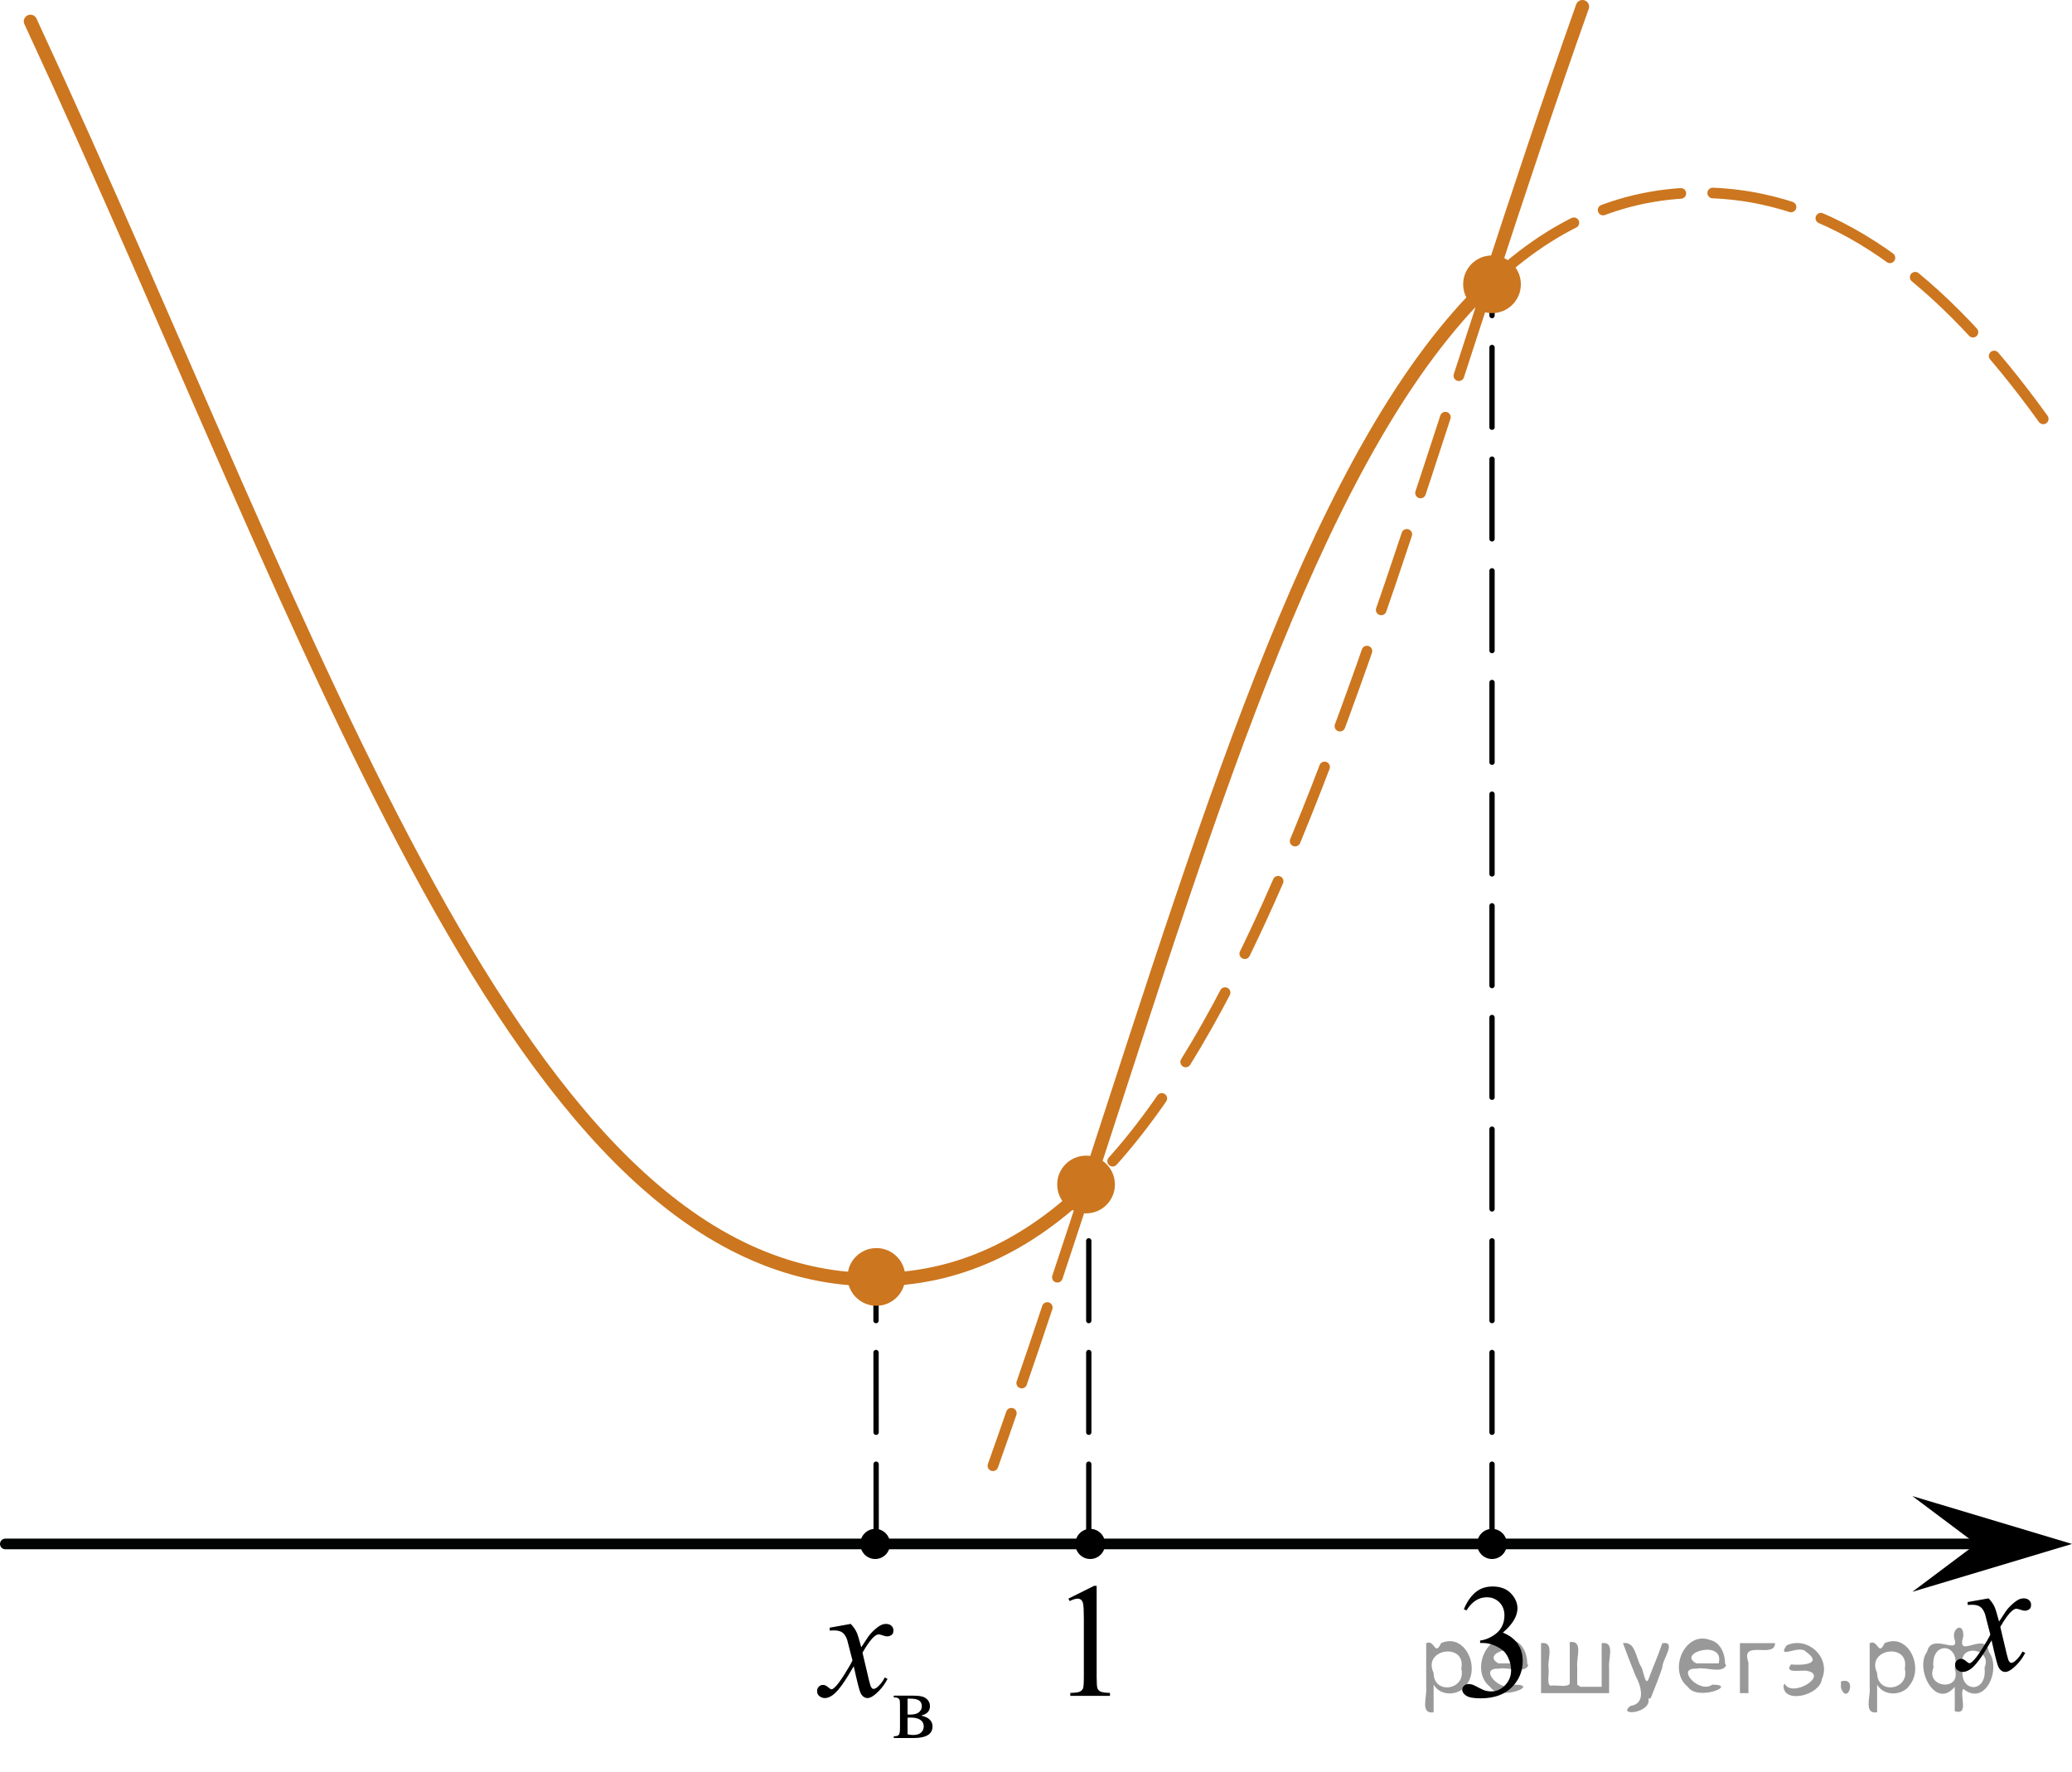 <?xml version="1.0" encoding="utf-8"?>
<!-- Generator: Adobe Illustrator 27.2.0, SVG Export Plug-In . SVG Version: 6.00 Build 0)  -->
<svg version="1.1" id="Слой_1" xmlns="http://www.w3.org/2000/svg" xmlns:xlink="http://www.w3.org/1999/xlink" x="0px" y="0px"
	 width="194.824px" height="166.606px" viewBox="0 0 194.824 166.606" enable-background="new 0 0 194.824 166.606"
	 xml:space="preserve">
<path fill="none" stroke="#CC761F" stroke-linecap="round" stroke-linejoin="round" stroke-miterlimit="8" stroke-dasharray="7.5,4.1" d="
	M2.862,2.006c27.49,59.206,45.817,118.313,79.414,118.313c33.598,0,45.306-59.996,66.518-119.695"/>
<line fill="none" stroke="#010202" stroke-linecap="round" stroke-linejoin="round" x1="0.5" y1="145.17" x2="188.813" y2="145.17"/>
<line fill="none" stroke="#010202" stroke-width="0.5" stroke-linecap="round" stroke-linejoin="round" stroke-miterlimit="8" stroke-dasharray="7.5,3" x1="102.374" y1="145.17" x2="102.374" y2="112.395"/>
<line fill="none" stroke="#010202" stroke-width="0.5" stroke-linecap="round" stroke-linejoin="round" stroke-miterlimit="8" stroke-dasharray="7.5,3" x1="140.29" y1="145.17" x2="140.29" y2="26.73"/>
<path fill="none" stroke="#CC761F" stroke-width="1.25" stroke-linecap="round" stroke-linejoin="round" stroke-miterlimit="8" d="
	M139.93,26.859c2.815-8.623,5.736-17.432,8.863-26.234"/>
<path fill="none" stroke="#CC761F" stroke-width="1.25" stroke-linecap="round" stroke-linejoin="round" stroke-miterlimit="8" d="
	M2.862,2.006c27.49,59.206,45.817,118.313,79.414,118.313c7.836,0,14.482-3.264,20.335-9.026"/>
<path fill="none" stroke="#CC761F" stroke-linecap="round" stroke-linejoin="round" stroke-miterlimit="8" stroke-dasharray="7.5,3" d="
	M192.119,39.384c-9.482-13.179-19.817-21.26-32.24-21.26c-33.598,0-45.307,59.995-66.518,119.695"/>
<path fill="none" stroke="#CC761F" stroke-width="1.25" stroke-linecap="round" stroke-linejoin="round" stroke-miterlimit="8" d="
	M140.021,26.69c-15.75,15.03-25.769,48.038-37.647,84.443"/>
<line fill="none" stroke="#010202" stroke-width="0.5" stroke-linecap="round" stroke-linejoin="round" stroke-miterlimit="8" stroke-dasharray="7.5,3" x1="82.384" y1="145.171" x2="82.368" y2="121.062"/>
<circle cx="102.51" cy="111.135" r="0.992"/>
<circle cx="82.291" cy="120.362" r="0.992"/>
<circle cx="140.01" cy="26.76" r="0.992"/>
<polygon points="185.814,145.17 179.814,140.67 194.824,145.17 179.814,149.67 "/>
<g>
	<g>
		<g>
			<g>
				<g>
					<g>
						<g>
							<g>
								<g>
									<g>
										<g>
											<g>
												<g>
													<g>
														<g>
															<g>
																<g>
																	<g>
																		<g>
																			<g>
																				<g>
																					<g>
																						<defs>
																							<rect id="SVGID_1_" x="134.817" y="145.605" width="12.362" height="18.08"/>
																						</defs>
																						<clipPath id="SVGID_00000084500904015204187040000013335872912517753273_">
																							<use xlink:href="#SVGID_1_"  overflow="visible"/>
																						</clipPath>
																						<g clip-path="url(#SVGID_00000084500904015204187040000013335872912517753273_)">
																							<g enable-background="new    ">
																								<path d="M137.643,151.306c0.286-0.682,0.646-1.209,1.081-1.58
																									c0.435-0.37,0.978-0.556,1.627-0.556c0.802,0,1.417,0.264,1.844,0.791
																									c0.325,0.394,0.487,0.815,0.487,1.263c0,0.737-0.458,1.499-1.373,2.285
																									c0.615,0.244,1.08,0.593,1.395,1.046c0.315,0.453,0.472,0.986,0.472,1.599
																									c0,0.876-0.275,1.636-0.826,2.278c-0.718,0.836-1.759,1.255-3.121,1.255
																									c-0.674,0-1.132-0.085-1.376-0.254c-0.244-0.17-0.365-0.352-0.365-0.546
																									c0-0.144,0.058-0.272,0.173-0.381c0.116-0.109,0.255-0.164,0.417-0.164
																									c0.123,0,0.248,0.019,0.377,0.06c0.084,0.025,0.273,0.116,0.568,0.273
																									c0.295,0.157,0.499,0.25,0.612,0.28c0.182,0.055,0.377,0.082,0.583,0.082
																									c0.501,0,0.938-0.196,1.31-0.59c0.371-0.394,0.557-0.859,0.557-1.397
																									c0-0.394-0.086-0.777-0.258-1.15c-0.128-0.279-0.268-0.49-0.42-0.635
																									c-0.212-0.199-0.502-0.38-0.871-0.542c-0.369-0.161-0.745-0.242-1.129-0.242h-0.236v-0.225
																									c0.389-0.05,0.778-0.191,1.169-0.426c0.391-0.233,0.675-0.516,0.852-0.844
																									c0.177-0.329,0.266-0.69,0.266-1.083c0-0.513-0.158-0.928-0.476-1.244
																									c-0.317-0.315-0.712-0.474-1.184-0.474c-0.763,0-1.399,0.413-1.911,1.239L137.643,151.306z"/>
																							</g>
																						</g>
																					</g>
																				</g>
																			</g>
																		</g>
																	</g>
																</g>
															</g>
														</g>
													</g>
												</g>
											</g>
										</g>
									</g>
								</g>
							</g>
						</g>
					</g>
				</g>
			</g>
		</g>
	</g>
</g>
<g>
	<g>
		<g>
			<g>
				<g>
					<g>
						<g>
							<g>
								<g>
									<g>
										<g>
											<g>
												<defs>
													
														<rect id="SVGID_00000017484115626633974920000008195986757706859684_" x="97.846" y="145.528" width="9.53" height="16.699"/>
												</defs>
												<clipPath id="SVGID_00000122699543179094224880000015705135970436488863_">
													<use xlink:href="#SVGID_00000017484115626633974920000008195986757706859684_"  overflow="visible"/>
												</clipPath>
												<g clip-path="url(#SVGID_00000122699543179094224880000015705135970436488863_)">
													<g enable-background="new    ">
														<path d="M100.461,150.312l2.413-1.203h0.241v8.558c0,0.568,0.023,0.922,0.07,1.062
															c0.046,0.14,0.143,0.246,0.289,0.321c0.146,0.074,0.444,0.117,0.893,0.127v0.276h-3.73v-0.276
															c0.468-0.01,0.77-0.051,0.907-0.123c0.137-0.072,0.231-0.17,0.285-0.292s0.081-0.487,0.081-1.095
															v-5.471c0-0.737-0.024-1.211-0.073-1.42c-0.034-0.16-0.096-0.277-0.186-0.352
															c-0.09-0.075-0.199-0.112-0.325-0.112c-0.181,0-0.432,0.077-0.753,0.231L100.461,150.312z"/>
													</g>
												</g>
											</g>
										</g>
									</g>
								</g>
							</g>
						</g>
					</g>
				</g>
			</g>
		</g>
	</g>
</g>
<ellipse cx="140.291" cy="145.17" rx="1.4" ry="1.417"/>
<ellipse cx="102.51" cy="145.17" rx="1.4" ry="1.417"/>
<ellipse cx="82.291" cy="145.17" rx="1.4" ry="1.417"/>
<circle fill="#CC761F" stroke="#CC761F" stroke-width="0.75" stroke-miterlimit="10" cx="140.29" cy="26.73" r="2.338"/>
<circle fill="#CC761F" stroke="#CC761F" stroke-width="0.75" stroke-miterlimit="10" cx="102.119" cy="111.374" r="2.338"/>
<circle fill="#CC761F" stroke="#CC761F" stroke-width="0.75" stroke-miterlimit="10" cx="82.404" cy="120.064" r="2.338"/>
<g>
	<g>
		<g>
			<g>
				<g>
					<g>
						<g>
							<g>
								<g>
									<g>
										<g>
											<g>
												<g>
													<g>
														<g>
															<g>
																<g>
																	<g>
																		<g>
																			<g>
																				<g>
																					<g>
																						<g>
																							<defs>
																								
																									<rect id="SVGID_00000054960805508497958990000011765505734767255445_" x="181.142" y="147.319" width="12.354" height="13.869"/>
																							</defs>
																							<clipPath id="SVGID_00000042707967782109827580000014497623987304217766_">
																								<use xlink:href="#SVGID_00000054960805508497958990000011765505734767255445_"  overflow="visible"/>
																							</clipPath>
																							<g clip-path="url(#SVGID_00000042707967782109827580000014497623987304217766_)">
																								<g enable-background="new    ">
																									<path d="M186.985,150.286c0.241,0.258,0.423,0.517,0.546,0.774
																										c0.088,0.179,0.233,0.648,0.435,1.408l0.649-0.983c0.172-0.238,0.381-0.466,0.627-0.682
																										c0.246-0.216,0.462-0.364,0.649-0.443c0.118-0.05,0.248-0.074,0.391-0.074
																										c0.211,0,0.38,0.057,0.505,0.171s0.188,0.253,0.188,0.417c0,0.19-0.037,0.318-0.111,0.388
																										c-0.138,0.124-0.295,0.186-0.472,0.186c-0.103,0-0.214-0.022-0.332-0.067
																										c-0.231-0.079-0.386-0.119-0.464-0.119c-0.118,0-0.258,0.069-0.421,0.209
																										c-0.305,0.258-0.669,0.757-1.092,1.497l0.605,2.562c0.093,0.393,0.172,0.627,0.236,0.704
																										c0.064,0.077,0.127,0.115,0.191,0.115c0.103,0,0.224-0.058,0.362-0.172
																										c0.271-0.228,0.501-0.526,0.693-0.894l0.258,0.134c-0.31,0.586-0.704,1.073-1.181,1.46
																										c-0.271,0.219-0.499,0.328-0.686,0.328c-0.275,0-0.494-0.156-0.656-0.469
																										c-0.103-0.194-0.317-1.028-0.642-2.503c-0.767,1.346-1.382,2.212-1.844,2.6
																										c-0.3,0.248-0.59,0.372-0.871,0.372c-0.197,0-0.377-0.072-0.539-0.216
																										c-0.118-0.109-0.177-0.256-0.177-0.44c0-0.164,0.054-0.301,0.163-0.41
																										c0.108-0.109,0.241-0.164,0.398-0.164c0.158,0,0.325,0.08,0.502,0.239
																										c0.128,0.114,0.226,0.171,0.295,0.171c0.059,0,0.135-0.04,0.229-0.119
																										c0.231-0.189,0.546-0.596,0.944-1.222c0.398-0.626,0.659-1.077,0.782-1.355
																										c-0.305-1.207-0.47-1.845-0.494-1.915c-0.113-0.322-0.261-0.551-0.443-0.685
																										c-0.182-0.135-0.45-0.201-0.804-0.201c-0.113,0-0.243,0.005-0.391,0.015v-0.269
																										L186.985,150.286z"/>
																								</g>
																							</g>
																						</g>
																					</g>
																				</g>
																			</g>
																		</g>
																	</g>
																</g>
															</g>
														</g>
													</g>
												</g>
											</g>
										</g>
									</g>
								</g>
							</g>
						</g>
					</g>
				</g>
			</g>
		</g>
	</g>
</g>
<g>
	<g>
		<defs>
			
				<rect id="SVGID_00000061464914533860979320000013938162798907134101_" x="74.117" y="143.753" width="16.56" height="22.853"/>
		</defs>
		<clipPath id="SVGID_00000170255978984455163520000005810439634087378306_">
			<use xlink:href="#SVGID_00000061464914533860979320000013938162798907134101_"  overflow="visible"/>
		</clipPath>
		<g clip-path="url(#SVGID_00000170255978984455163520000005810439634087378306_)">
		</g>
	</g>
	<g>
		<defs>
			<polygon id="SVGID_00000038398984132414206110000001141724013140710790_" points="74.131,166.468 90.691,166.468 
				90.691,144.112 74.131,144.112 74.131,166.468 			"/>
		</defs>
		<clipPath id="SVGID_00000060723673732682018480000009650745147950494910_">
			<use xlink:href="#SVGID_00000038398984132414206110000001141724013140710790_"  overflow="visible"/>
		</clipPath>
		<g clip-path="url(#SVGID_00000060723673732682018480000009650745147950494910_)">
			<path d="M86.603,161.31c0.719,0.151,1.079,0.492,1.079,1.022c0,0.362-0.15,0.634-0.449,0.814
				s-0.717,0.27-1.252,0.27h-1.942v-0.161c0.255,0,0.416-0.048,0.483-0.145c0.067-0.097,0.101-0.307,0.101-0.629
				v-2.113c0-0.314-0.015-0.497-0.045-0.553c-0.03-0.055-0.077-0.104-0.142-0.149s-0.197-0.067-0.398-0.067v-0.166
				h1.813c0.349,0,0.632,0.028,0.848,0.083s0.394,0.164,0.533,0.326c0.139,0.162,0.208,0.359,0.208,0.592
				C87.441,160.885,87.162,161.178,86.603,161.31z M85.336,161.211c0.126,0.003,0.202,0.004,0.228,0.004
				c0.393,0,0.676-0.076,0.851-0.228c0.175-0.152,0.262-0.338,0.262-0.555c0-0.253-0.089-0.435-0.267-0.548
				c-0.177-0.113-0.461-0.17-0.85-0.17h-0.224V161.211z M85.336,163.063c0.143,0.047,0.314,0.07,0.511,0.07
				c0.341,0,0.594-0.076,0.76-0.227s0.249-0.345,0.249-0.583c0-0.267-0.107-0.471-0.322-0.613
				c-0.215-0.142-0.513-0.213-0.894-0.213c-0.095,0-0.196,0.003-0.305,0.009V163.063z"/>
		</g>
		<g clip-path="url(#SVGID_00000060723673732682018480000009650745147950494910_)">
			<path d="M79.995,152.688c0.242,0.261,0.425,0.52,0.548,0.78c0.089,0.181,0.235,0.653,0.438,1.419l0.652-0.991
				c0.173-0.239,0.383-0.469,0.63-0.686s0.464-0.366,0.652-0.446c0.119-0.05,0.249-0.075,0.393-0.075
				c0.212,0,0.382,0.058,0.508,0.173s0.189,0.255,0.189,0.42c0,0.19-0.037,0.32-0.111,0.391
				c-0.139,0.125-0.297,0.188-0.475,0.188c-0.103,0-0.215-0.022-0.334-0.067c-0.232-0.08-0.388-0.12-0.467-0.12
				c-0.119,0-0.26,0.07-0.423,0.21c-0.306,0.261-0.672,0.763-1.097,1.509l0.607,2.581
				c0.094,0.396,0.173,0.632,0.237,0.71c0.065,0.077,0.128,0.116,0.193,0.116c0.103,0,0.225-0.058,0.363-0.173
				c0.272-0.231,0.504-0.53,0.697-0.9l0.259,0.135c-0.311,0.591-0.707,1.081-1.186,1.471
				c-0.272,0.221-0.501,0.33-0.69,0.33c-0.276,0-0.497-0.157-0.66-0.473c-0.103-0.195-0.318-1.035-0.644-2.522
				c-0.771,1.356-1.389,2.229-1.853,2.619c-0.302,0.25-0.593,0.375-0.875,0.375c-0.197,0-0.378-0.072-0.541-0.217
				c-0.119-0.11-0.178-0.258-0.178-0.443c0-0.165,0.055-0.303,0.163-0.412c0.109-0.11,0.242-0.166,0.4-0.166
				c0.158,0,0.326,0.08,0.504,0.24c0.128,0.115,0.227,0.173,0.296,0.173c0.06,0,0.136-0.04,0.23-0.12
				c0.232-0.19,0.548-0.601,0.949-1.23c0.4-0.631,0.662-1.086,0.786-1.366
				c-0.307-1.216-0.472-1.858-0.497-1.929c-0.114-0.325-0.262-0.556-0.445-0.69
				c-0.183-0.135-0.452-0.202-0.808-0.202c-0.114,0-0.245,0.005-0.393,0.015v-0.271L79.995,152.688z"/>
		</g>
	</g>
</g>
<g style="stroke:none;fill:#000;fill-opacity:0.4" > <path d="m 134.8,158.5 c 0,0.8 0,1.6 0,2.5 -1.3,0.2 -0.6,-1.5 -0.7,-2.3 0,-1.4 0,-2.8 0,-4.2 0.8,-0.4 0.8,1.3 1.4,0.0 2.2,-1.0 3.7,2.2 2.4,3.9 -0.6,1.0 -2.4,1.2 -3.1,0.0 z m 2.6,-1.6 c 0.5,-2.5 -3.7,-1.9 -2.6,0.4 0.0,2.1 3.1,1.6 2.6,-0.4 z" /> <path d="m 143.7,156.6 c -0.4,0.8 -1.9,0.1 -2.8,0.3 -2.0,-0.1 0.3,2.4 1.5,1.5 2.5,0.0 -1.4,1.6 -2.3,0.2 -1.9,-1.5 -0.3,-5.3 2.1,-4.4 0.9,0.2 1.4,1.2 1.4,2.2 z m -0.7,-0.2 c 0.6,-2.3 -4.0,-1.0 -2.1,0.0 0.7,0 1.4,-0.0 2.1,-0.0 z" /> <path d="m 148.6,158.6 c 0.6,0 1.3,0 2.0,0 0,-1.3 0,-2.7 0,-4.1 1.3,-0.2 0.6,1.5 0.7,2.3 0,0.8 0,1.6 0,2.4 -2.1,0 -4.2,0 -6.4,0 0,-1.5 0,-3.1 0,-4.7 1.3,-0.2 0.6,1.5 0.7,2.3 0.1,0.5 -0.2,1.6 0.2,1.7 0.5,-0.1 1.6,0.2 1.8,-0.2 0,-1.3 0,-2.6 0,-3.9 1.3,-0.2 0.6,1.5 0.7,2.3 0,0.5 0,1.1 0,1.7 z" /> <path d="m 155.0,159.7 c 0.3,1.4 -3.0,1.7 -1.7,0.7 1.5,-0.2 1.0,-1.9 0.5,-2.8 -0.4,-1.0 -0.8,-2.0 -1.2,-3.1 1.2,-0.2 1.2,1.4 1.7,2.2 0.2,0.2 0.4,1.9 0.7,1.2 0.4,-1.1 0.9,-2.2 1.3,-3.4 1.4,-0.2 0.0,1.5 -0.0,2.3 -0.3,0.9 -0.7,1.9 -1.1,2.9 z" /> <path d="m 162.3,156.6 c -0.4,0.8 -1.9,0.1 -2.8,0.3 -2.0,-0.1 0.3,2.4 1.5,1.5 2.5,0.0 -1.4,1.6 -2.3,0.2 -1.9,-1.5 -0.3,-5.3 2.1,-4.4 0.9,0.2 1.4,1.2 1.4,2.2 z m -0.7,-0.2 c 0.6,-2.3 -4.0,-1.0 -2.1,0.0 0.7,0 1.4,-0.0 2.1,-0.0 z" /> <path d="m 163.6,159.2 c 0,-1.5 0,-3.1 0,-4.7 1.1,0 2.2,0 3.3,0 0.0,1.5 -3.3,-0.4 -2.5,1.8 0,0.9 0,1.9 0,2.9 -0.2,0 -0.5,0 -0.7,0 z" /> <path d="m 167.8,158.3 c 0.7,1.4 4.2,-0.8 2.1,-1.2 -0.5,-0.1 -2.2,0.3 -1.5,-0.6 1.0,0.1 3.1,0.0 1.4,-1.2 -0.6,-0.7 -2.8,0.8 -1.8,-0.6 2.0,-0.9 4.2,1.2 3.3,3.2 -0.2,1.5 -3.5,2.3 -3.6,0.7 l 0,-0.1 0,-0.0 0,0 z" /> <path d="m 173.1,158.1 c 1.6,-0.5 0.6,2.3 -0.0,0.6 -0.0,-0.2 0.0,-0.4 0.0,-0.6 z" /> <path d="m 176.5,158.5 c 0,0.8 0,1.6 0,2.5 -1.3,0.2 -0.6,-1.5 -0.7,-2.3 0,-1.4 0,-2.8 0,-4.2 0.8,-0.4 0.8,1.3 1.4,0.0 2.2,-1.0 3.7,2.2 2.4,3.9 -0.6,1.0 -2.4,1.2 -3.1,0.0 z m 2.6,-1.6 c 0.5,-2.5 -3.7,-1.9 -2.6,0.4 0.0,2.1 3.1,1.6 2.6,-0.4 z" /> <path d="m 181.8,156.8 c -0.8,1.9 2.7,2.3 2.0,0.1 0.6,-2.4 -2.3,-2.7 -2.0,-0.1 z m 2.0,4.2 c 0,-0.8 0,-1.6 0,-2.4 -1.8,2.2 -3.8,-1.7 -2.6,-3.3 0.4,-1.8 3.0,0.3 2.6,-1.1 -0.4,-1.1 0.9,-1.8 0.8,-0.3 -0.7,2.2 2.1,-0.6 2.4,1.4 1.2,1.6 -0.3,5.2 -2.4,3.5 -0.4,0.6 0.6,2.5 -0.8,2.1 z m 2.8,-4.2 c 0.8,-1.9 -2.7,-2.3 -2.0,-0.1 -0.6,2.4 2.3,2.7 2.0,0.1 z" /> </g></svg>

<!--File created and owned by https://sdamgia.ru. Copying is prohibited. All rights reserved.-->
